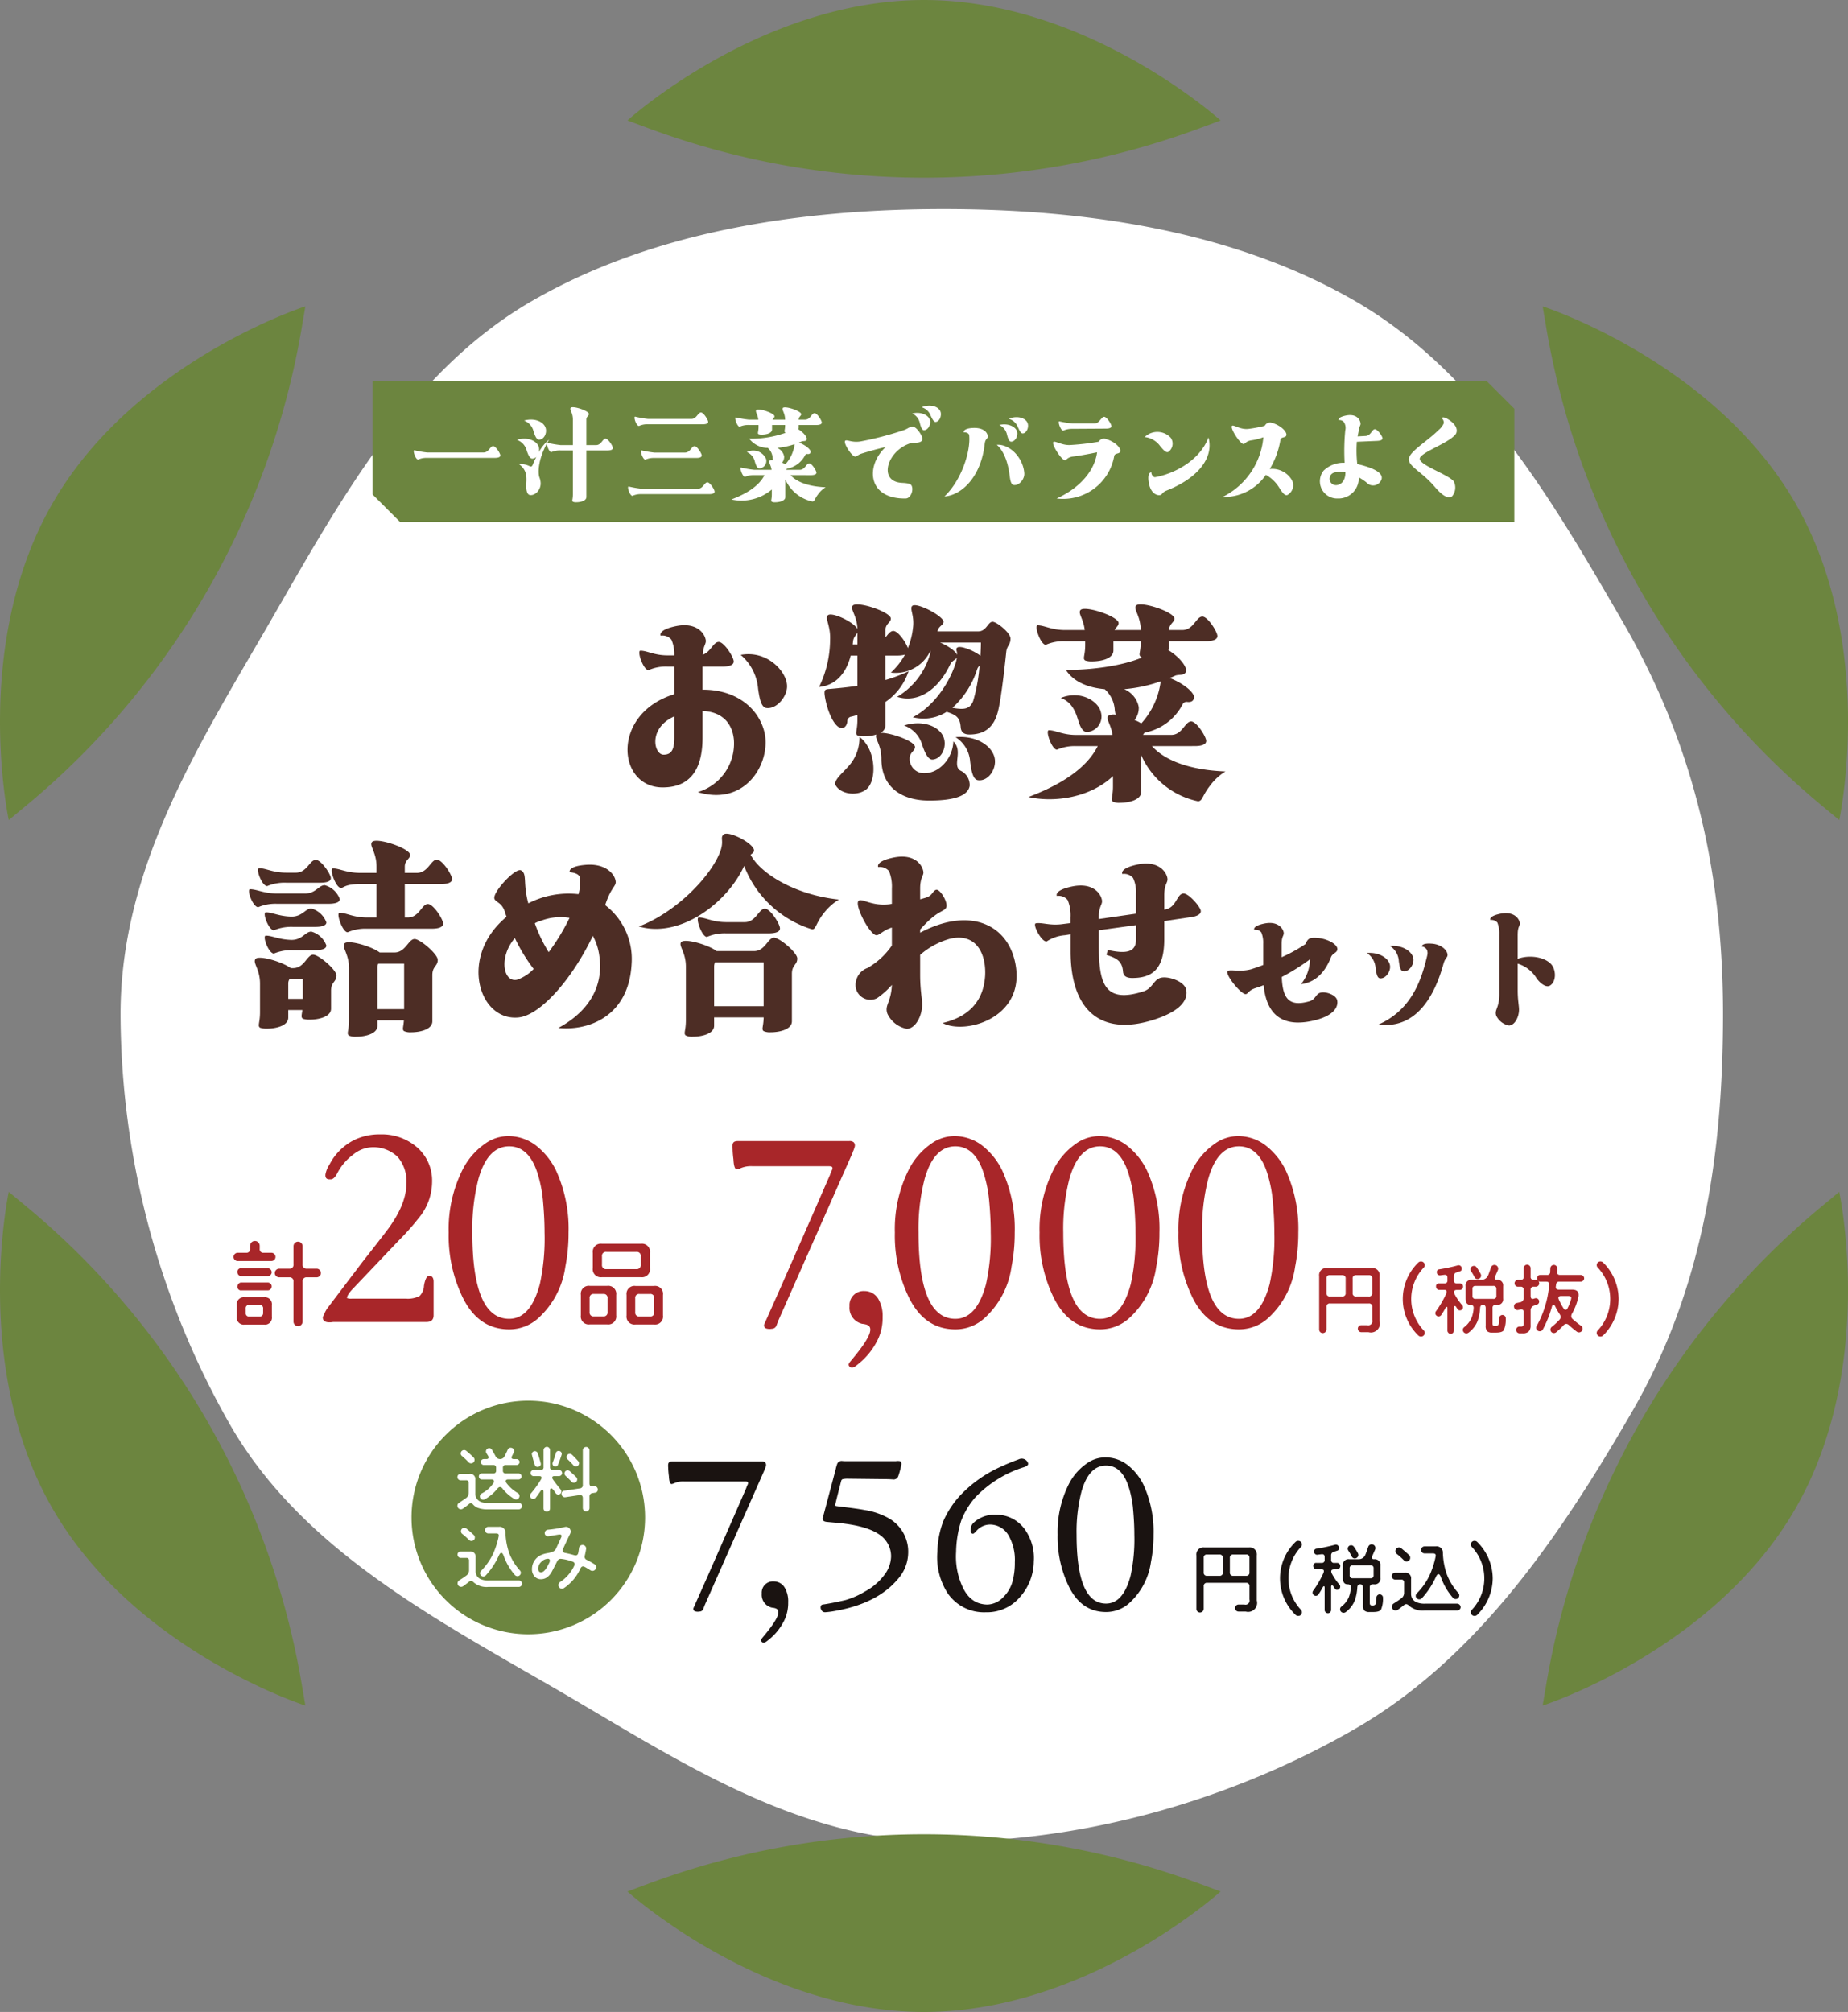 <svg xmlns="http://www.w3.org/2000/svg" width="320.001" height="348.408" viewBox="0 0 320.001 348.408">
  <rect x="0" y="0" width="320.001" height="348.408" fill="#808080" stroke="none"/>
  <g id="グループ_1758" data-name="グループ 1758" transform="translate(-799.999 -8394.296)">
    <path id="パス_18953" data-name="パス 18953" d="M289.853,160.862c0-25.469-5.457-47.348-17.356-67.914-12.277-21.218-25.133-43.292-46.35-55.568-20.566-11.9-45.824-15.924-71.292-15.924S104.136,25.494,83.57,37.394C62.351,49.669,50.263,72.18,37.988,93.4c-11.9,20.566-25.619,42-25.619,67.465a144.49,144.49,0,0,0,19.054,71.264C43.7,253.343,66.264,265.293,87.482,277.57c20.566,11.9,41.9,26.587,67.372,26.587s50.849-7.7,71.415-19.6c21.218-12.277,35.56-33.631,47.835-54.849,11.9-20.566,15.748-43.377,15.748-68.845" transform="translate(808.504 8409.049)" fill="#fff"/>
    <path id="パス_18954" data-name="パス 18954" d="M235.942,63.507H43L38.22,58.722V39.108H231.158l4.784,4.784Z" transform="translate(826.278 8421.185)" fill="#6c853f"/>
    <path id="パス_18955" data-name="パス 18955" d="M42.552,46.5a17.617,17.617,0,0,0,2.246.39h9.729c.928,0,1.151-1.114,1.671-1.114.447,0,1.244,1.262,1.244,1.615,0,.371-.557.427-.945.427H44.8a3.648,3.648,0,0,0-1.6.3c-.427,0-.965-1.615-.65-1.615" transform="translate(829.191 8425.769)" fill="#fff"/>
    <path id="パス_18956" data-name="パス 18956" d="M69.647,48.851c0,.371-.557.427-.945.427H65.064v8.058c0,.687-1.058.91-1.747.91a1.278,1.278,0,0,1-.594-.093c-.223-.167,0-.373,0-1.262V49.278H60.588a3.639,3.639,0,0,0-1.6.3c-.371,0-.835-1.223-.744-1.541-1.671,3.1-1.558,5.292-1.3,5.942a2.908,2.908,0,0,1,.2.965c.037,1.132-.947,2.228-1.914,2.042-.483-.113-.631-1.023-.575-1.893.074-1.32.113-2.415-1.262-3.453a3.5,3.5,0,0,1,1.782.332c.3.169.464.074.577-.167a12.8,12.8,0,0,1,.65-1.411,1.105,1.105,0,0,1-.67.3c-.462.039-.759-.687-1.019-1.448a2.639,2.639,0,0,0-1.672-1.8c1.821-.575,3.362.148,3.751,1.132a1.7,1.7,0,0,1,.037,1A7.4,7.4,0,0,1,58.6,47.4c-.11.2-.221.371-.314.557h.035a18.082,18.082,0,0,0,2.266.392h2.135V43.913c0-1.188-.631-1.728-.371-2.025.334-.408,3.156.521,3.156,1.077,0,.317-.444.429-.444.948v4.438h1.671c.928,0,1.132-1.115,1.65-1.115.447,0,1.262,1.262,1.262,1.615M54.275,44.1c1.839-.521,3.362.223,3.714,1.225.3.852-.186,2.042-1.1,2.079-.466.037-.744-.705-.984-1.466A2.663,2.663,0,0,0,54.275,44.1" transform="translate(836.475 8423.026)" fill="#fff"/>
    <path id="パス_18957" data-name="パス 18957" d="M64.541,55.148a17.549,17.549,0,0,0,2.246.392h9.746c.91,0,1.134-1.114,1.654-1.114.446,0,1.244,1.262,1.244,1.615,0,.37-.557.427-.947.427h-11.7a3.546,3.546,0,0,0-1.58.3c-.444,0-.984-1.615-.667-1.615m1.114-12.1a17.617,17.617,0,0,0,2.246.39h7.518c.91,0,1.134-1.112,1.654-1.112.446,0,1.244,1.262,1.244,1.634,0,.351-.557.408-.948.408H67.9a3.525,3.525,0,0,0-1.578.3c-.446,0-.984-1.615-.668-1.615m8.652,6.22c.91,0,1.132-1.114,1.652-1.114.446,0,1.244,1.262,1.244,1.615,0,.371-.557.427-.948.427h-7.24a3.508,3.508,0,0,0-1.578.3c-.427,0-.984-1.615-.668-1.615a17.617,17.617,0,0,0,2.246.39Z" transform="translate(844.31 8423.394)" fill="#fff"/>
    <path id="パス_18958" data-name="パス 18958" d="M85.279,53.54c1.431,1.578,4.1,2.025,6.09,2.1a4.618,4.618,0,0,0-1.3,1.207c-.65.835-.594,1.262-.984,1.262a6.62,6.62,0,0,1-4.7-3.822v3.043c0,.689-1.06.911-1.765.911a1.179,1.179,0,0,1-.575-.093c-.223-.169,0-.373,0-1.262v-.856a8.1,8.1,0,0,1-7,1.726c2.19-.835,4.678-2.116,5.736-4.214h-1.78a3.652,3.652,0,0,0-1.6.3c-.427,0-.984-1.615-.668-1.615a17.35,17.35,0,0,0,2.266.392h3.007c-.13-.893-.577-1.32-.353-1.58a.887.887,0,0,1,.611-.093,2.881,2.881,0,0,1-.074-.408,2.506,2.506,0,0,0-.835-1.709,4.045,4.045,0,0,1-3.211-1.595,17.815,17.815,0,0,0,6.293-1.021c-.37-.241-.091-.3-.091-1.32v-.035H82.088v.759c0,.707-1.06.91-1.765.91a1.559,1.559,0,0,1-.575-.074c-.241-.165,0-.371,0-1.281v-.314H78.077a3.648,3.648,0,0,0-1.6.3c-.427,0-.986-1.615-.668-1.615a17.5,17.5,0,0,0,2.265.388h1.635c-.113-.945-.577-1.392-.353-1.65.353-.41,3.156.518,3.156,1.075,0,.223-.2.336-.336.575h2.174c-.019-1.188-.631-1.725-.391-2.023.353-.408,3.176.52,3.176,1.078,0,.314-.427.425-.447.945H87.8c.93,0,1.134-1.114,1.654-1.114.446,0,1.244,1.262,1.244,1.615s-.538.429-.947.429H86.69v.481a.587.587,0,0,1-.054.26c.91.54,1.615,1.431,1.446,1.8-.128.334-.611.186-.889.314a3.555,3.555,0,0,1-.464.187c1.114.408,2.19,1.262,2.023,1.708-.093.278-.334.3-.538.278a.361.361,0,0,0-.39.186,4.479,4.479,0,0,1-3.156,2.358,1.447,1.447,0,0,0-.13.187h2.339c.927,0,1.132-1.115,1.652-1.115.446,0,1.244,1.262,1.244,1.615s-.538.427-.947.427Zm-6.163-2.3a2.312,2.312,0,0,0-1.392-1.689,2.44,2.44,0,0,1,3.324,1.169A1.287,1.287,0,0,1,79.9,52.37c-.39,0-.594-.5-.78-1.132m5.274.427A6.39,6.39,0,0,0,86,48.175a12.122,12.122,0,0,1-3.027.648,2.028,2.028,0,0,1,1.208,1.487,1.6,1.6,0,0,1-.353,1.077,2.259,2.259,0,0,1,.557.278" transform="translate(851.601 8423.034)" fill="#fff"/>
    <path id="パス_18959" data-name="パス 18959" d="M98.181,48.1c-4.121,1.188-5.829,6.627-1.671,6.889.65.037,1.522.074,1.726.464.408.761-.13,2.228-1,2.246-6.61.13-7.02-5.626-3.473-8.912-1.522.353-3.081.8-3.974,1.078-.8.221-.965.537-1.279.574-.557.074-2.136-2.339-1.765-2.729.278-.278,1.169.39,2.766.093a56.388,56.388,0,0,0,7.371-1.931c.761-.26,1.04-.65,1.6-.613.651.056,1.8,1.726,1.615,2.285-.167.5-.889.518-1.912.555m3.269-3.861c.13.705-.371,1.634-1.058,1.634-.373,0-.54-.575-.705-1.169a2.4,2.4,0,0,0-1.338-1.726c1.578-.371,2.933.334,3.1,1.262m1.8-1.578c.223.65-.111,1.671-.8,1.782-.353.056-.613-.5-.891-1.058A2.37,2.37,0,0,0,99.982,41.9c1.5-.613,2.953-.13,3.269.761" transform="translate(859.603 8422.919)" fill="#fff"/>
    <path id="パス_18960" data-name="パス 18960" d="M96.907,56.541c2.933-2.766,4.568-7.8,4.29-10.583-.019-.316-.464-.575-.948-.5,0,0-.221-.705,1.635-.78,1.912-.074,2.525.891,2.525,1.485.019.39-.427.373-.52,1.244-.613,5.645-3.918,8.914-6.981,9.135m13.831-4.011c.074.984-.871,2.174-1.838,2.025-.5-.074-.613-.928-.722-1.782-.149-1.188-.631-3.807-2.211-5.179,2.265-.149,4.587,2.246,4.771,4.936m-1.223-7.108c.13.705-.373,1.632-1.058,1.632-.373,0-.54-.575-.705-1.169a2.411,2.411,0,0,0-1.338-1.726c1.578-.371,2.933.334,3.1,1.264m1.8-1.58c.241.65-.111,1.671-.8,1.784-.353.054-.613-.5-.871-1.06a2.451,2.451,0,0,0-1.6-1.485c1.5-.613,2.953-.13,3.269.761" transform="translate(866.628 8423.728)" fill="#fff"/>
    <path id="パス_18961" data-name="パス 18961" d="M108.1,47.135c.278-.278,1.5.631,2.989.52a41.293,41.293,0,0,0,4.884-.575,1,1,0,0,1,1.316-.427c1.431.39,2.656,1.578,2.378,2.19-.167.373-.911.2-1.021.705a8.988,8.988,0,0,1-9.97,7.371c4.438-2.023,6.629-5.161,7-8-1.075.224-2.877.577-4.27.743-.91.167-.965.575-1.281.614-.557.091-2.376-2.729-2.023-3.139m3.3-3.211h3.861c.856-.037,1.134-1.153,1.635-1.153.446,0,1.262,1.262,1.262,1.617,0,.371-.557.427-.948.427l-5.81.037a3.8,3.8,0,0,0-1.6.316c-.427,0-.984-1.615-.668-1.615a18.228,18.228,0,0,0,2.265.371" transform="translate(874.295 8423.703)" fill="#fff"/>
    <path id="パス_18962" data-name="パス 18962" d="M117.456,45.207a3.148,3.148,0,0,1,4.531.148,1.764,1.764,0,0,1-.446,2.432c-.429.186-.91-.429-1.412-1.021a3.786,3.786,0,0,0-2.673-1.559m.705,7.871c-.3-1.838.447-1.763.447-1.763.017.483.37.891.667.835,3.25-.575,7.705-2.84,9.227-6.868.965,3.564-1.912,7.091-7.26,9.189-.815.334-.724.705-1.114.78-.575.113-1.652-.3-1.968-2.172" transform="translate(880.757 8424.777)" fill="#fff"/>
    <path id="パス_18963" data-name="パス 18963" d="M125.442,56.249a12.763,12.763,0,0,0,7.073-10.341,9.885,9.885,0,0,1-2.135.538c-.91.167-.965.577-1.281.631-.557.074-2.376-2.727-2.023-3.137.26-.3,1.466.743,2.989.5a21.745,21.745,0,0,0,2.692-.52,1.027,1.027,0,0,1,1.338-.481c1.429.407,2.654,1.595,2.376,2.207-.167.371-.93.186-1,.707a14.021,14.021,0,0,1-1.855,5.051,3.941,3.941,0,0,1,3.822,1.892,1.92,1.92,0,0,1-.778,2.617c-.484.15-.947-.574-1.411-1.3a6.271,6.271,0,0,0-2.3-2.194,8.738,8.738,0,0,1-7.5,3.826" transform="translate(886.248 8424.112)" fill="#fff"/>
    <path id="パス_18964" data-name="パス 18964" d="M141.845,47.214a21.445,21.445,0,0,0,.076,3.863,16.632,16.632,0,0,1,1.873.52c2.153.743,2.785,1.615,2.118,2.525a1.537,1.537,0,0,1-2.432.111,10.892,10.892,0,0,0-1.3-.856,3.52,3.52,0,0,1-3.657,3.659,2.979,2.979,0,0,1-2.432-4.826,4.923,4.923,0,0,1,3.638-1.357,37.6,37.6,0,0,1,.111-5.6A1.825,1.825,0,0,0,139.6,43.8a1,1,0,0,0-.91-.336s-.26-.483,1.318-.8c1.635-.316,2.283.557,2.432,1.134.148.611-.074.371-.26,1.448-.056.314-.13.648-.2,1.04l1.374-.076c.928-.037,1.1-1.149,1.615-1.168.446-.02,1.3,1.2,1.32,1.559.017.37-.54.444-.928.462Zm-1.986,5.274a3.776,3.776,0,0,0-1.708.019,1.113,1.113,0,1,0,.26,2.209c.8-.11,1.485-.856,1.448-2.228" transform="translate(893.104 8423.585)" fill="#fff"/>
    <path id="パス_18965" data-name="パス 18965" d="M146.453,50.009c0,1.112,4.884,2.692,5.884,3.9a2.341,2.341,0,0,1-.3,2.6c-.65.408-1.524.076-3.1-1.782-2.079-2.43-4.381-3.36-4.381-4.641s3.174-3.083,5.162-5.069a3.25,3.25,0,0,0,.889-1.151,1,1,0,0,0-.353-.891s.167-.521,1.466.427c1.337.984,1.283,1.934.91,2.4-1.337,1.6-6.181,3.135-6.181,4.214" transform="translate(899.392 8423.743)" fill="#fff"/>
    <path id="パス_18966" data-name="パス 18966" d="M64.378,198.137l3.63-1.347a137.249,137.249,0,0,1,95.456,0l3.632,1.347s-22.995,20.858-51.359,20.858-51.359-20.858-51.359-20.858" transform="translate(844.263 8523.709)" fill="#6c853f"/>
    <path id="パス_18967" data-name="パス 18967" d="M1.517,122.307,4.5,124.778a137.245,137.245,0,0,1,47.727,82.668l.65,3.817s-29.561-9.484-43.743-34.05-7.616-54.906-7.616-54.906" transform="translate(800 8478.388)" fill="#6c853f"/>
    <path id="パス_18968" data-name="パス 18968" d="M52.876,31.438l-.65,3.817A137.245,137.245,0,0,1,4.5,117.923l-2.982,2.471S-5.049,90.052,9.133,65.488s43.743-34.05,43.743-34.05" transform="translate(800 8415.911)" fill="#6c853f"/>
    <path id="パス_18969" data-name="パス 18969" d="M167.1,20.857l-3.63,1.347a137.249,137.249,0,0,1-95.456,0l-3.632-1.347S87.373,0,115.737,0,167.1,20.857,167.1,20.857" transform="translate(844.263 8394.297)" fill="#6c853f"/>
    <path id="パス_18970" data-name="パス 18970" d="M209.65,120.394l-2.982-2.471a137.245,137.245,0,0,1-47.727-82.668l-.65-3.817s29.561,9.484,43.743,34.05,7.616,54.906,7.616,54.906" transform="translate(908.833 8415.911)" fill="#6c853f"/>
    <path id="パス_18971" data-name="パス 18971" d="M158.289,211.263l.65-3.817a137.245,137.245,0,0,1,47.727-82.668l2.982-2.471s6.566,30.342-7.616,54.906-43.743,34.05-43.743,34.05" transform="translate(908.832 8478.388)" fill="#6c853f"/>
    <path id="パス_18972" data-name="パス 18972" d="M72.49,76.094V71.32H71.326a7.331,7.331,0,0,0-3.3.621c-.893,0-2.057-3.375-1.4-3.375,1.164,0,2.368.815,4.695.815H72.49a6.25,6.25,0,0,0-.5-2.715,2.019,2.019,0,0,0-1.863-.7s-.584-1.007,2.754-1.669c3.377-.658,4.811,1.166,5.044,2.369.157.736-.427.93-.5,2.6,1.358-.466,1.824-2.212,2.756-2.212s2.6,2.638,2.6,3.377c0,.776-1.164.891-1.979.891H77.381v4c5.665-.039,9.585,3.066,10.67,7.179,1.358,5.046-2.911,13.154-11.487,10.556a8.777,8.777,0,0,0,6.249-9c-.233-2.872-2.018-4.929-5.432-5.044v4.578c0,4.386-1.32,8.654-6.909,8.654-7.915,0-8.963-12.768,2.018-16.143m0,3.843c-4.58,2.057-3.53,6.634-1.861,6.634,1.512,0,1.861-1.085,1.861-2.987ZM83.977,69.3c4.578-.854,7.915,2.833,8.033,5.277.116,1.824-1.747,4.153-3.569,3.918-.932-.115-1.2-1.708-1.438-3.3a8.615,8.615,0,0,0-3.026-5.9" transform="translate(844.272 8438.407)" fill="#4d2d25"/>
    <path id="パス_18973" data-name="パス 18973" d="M89.52,70.886c-.736,2.909-2.482,5.161-5.471,5.434a18.946,18.946,0,0,0,1.9-8.11c.118-2.484-.893-3.687-.425-4.268.581-.739,4.5,1.085,5.161,2.327-.076-2.368-1.318-3.416-.815-4.035.739-.854,6.6,1.085,6.6,2.249,0,.662-.933.893-.933,1.979v1.281c.466-.582.854-1.126,1.359-1.126.817,0,2.174,1.941,2.523,2.987a13.42,13.42,0,0,0,.891-3.569c.272-2.174-.66-3.3-.115-3.765.736-.658,5.549,1.824,5.4,2.833-.118.582-.856.66-1.05,1.59H111.6c1.438,0,1.671-1.667,2.484-1.667.7,0,3.107,1.9,3.107,2.911,0,1.126-.623,1.2-.739,2.329,0,0-.815,8.109-1.475,10.438-.621,2.29-1.978,3.843-4.889,3.843-1.124,0-1.436-.545-1.514-1.164-.116-1.63-.581-2.174-2.445-2.756a7.423,7.423,0,0,1-5.857.932c3.608-1.861,6.362-5.937,7.451-9.469.078-.311.154-.619.192-.854-.27.427-.815.466-1.2,1.242-2.018,4.231-5.473,6.715-9.16,5.549A12.571,12.571,0,0,0,103.142,71a8.3,8.3,0,0,0,.231-1.048,6.666,6.666,0,0,1-6.9,3.881,12.537,12.537,0,0,0,2.444-3.105,5.422,5.422,0,0,1-1.36.155H95.536v4.231a26.264,26.264,0,0,0,4-1.514,10.406,10.406,0,0,1-4,5.317v4.035a1.47,1.47,0,0,1-.893,1.318c1.669-.115,6.014,1.436,6.014,2.447,0,.7-.93.891-.93,2.017a2.484,2.484,0,0,0,2.484,2.523,4.446,4.446,0,0,0,2.442-.737,6.035,6.035,0,0,0,2.641-4.774c1.745,1.669-.235,4.114,1.2,5.046a2.758,2.758,0,0,1,1.628,2.638c-.272,1.593-2.288,2.562-7.024,2.562-4.58,0-8.266-2.172-8.266-7.256,0-2.444-1.24-3.532-.852-4.19a6.6,6.6,0,0,1-2.1.309,3.327,3.327,0,0,1-1.2-.155c-.466-.349,0-.776,0-2.678V81.17c-.39.116-.776.233-1.166.311a.8.8,0,0,0-.581.815c-.039.427-.272,1.048-.854,1.126-1.281.194-2.678-2.911-3.066-5.667-.152-1.2.233-1.007,1.281-1.126,1.32-.115,2.795-.27,4.386-.5V70.886Zm2.6,23.244c-1.51,1.087-4.268.817-5.2-.776-.466-.813,1.2-2.133,2.1-3.181a7.309,7.309,0,0,0,2.018-5.2c2.911,2.133,3.1,7.682,1.085,9.157m-2.25-25.185h.815V66.89c-.192.466-.7.737-.776,1.63,0,.154-.039.272-.039.425m15.718,16.067c.618,1.512-.2,3.724-1.866,3.88-.813.078-1.4-1.242-1.861-2.639a4.969,4.969,0,0,0-3.105-3.259c3.3-1.048,6.133.194,6.833,2.018M105,68.636c1.2.464,2.678,1.434,2.951,2.135,0-.854-.351-1.009.039-1.281.542-.39,2.871.542,4,1.434.037-.813.078-1.59.078-2.288Zm6.831,4a1.383,1.383,0,0,0-.427.66,15.222,15.222,0,0,1-4.27,6.635c2.1.388,2.989.2,3.571-1.126a29.881,29.881,0,0,0,1.126-6.17m-.27,19.83c-.894-.116-1.166-1.669-1.358-3.222a5.47,5.47,0,0,0-2.525-4.229c3.767-.349,6.48,1.667,6.792,3.763.272,1.785-1.126,3.92-2.909,3.687" transform="translate(857.788 8436.939)" fill="#4d2d25"/>
    <path id="パス_18974" data-name="パス 18974" d="M126.914,86.563c2.987,3.3,8.576,4.231,12.728,4.386a9.655,9.655,0,0,0-2.717,2.523c-1.358,1.745-1.24,2.638-2.057,2.638a13.842,13.842,0,0,1-9.817-7.994v6.365c0,1.434-2.212,1.9-3.687,1.9a2.436,2.436,0,0,1-1.2-.2c-.467-.349,0-.776,0-2.638V91.764c-4.386,4.074-10.827,4.5-14.629,3.61,4.577-1.747,9.779-4.425,11.99-8.811H113.8a7.616,7.616,0,0,0-3.336.621c-.893,0-2.057-3.375-1.4-3.375,1.164,0,2.368.815,4.734.815h6.288c-.272-1.863-1.2-2.756-.737-3.3a1.855,1.855,0,0,1,1.281-.194,5.641,5.641,0,0,1-.157-.854,5.24,5.24,0,0,0-1.745-3.571c-2.989-.272-5.434-1.32-6.715-3.338,4.58,0,9.7-.7,13.156-2.135-.776-.5-.194-.619-.194-2.754V68.4h-4.735v1.591c0,1.475-2.211,1.9-3.686,1.9a3.341,3.341,0,0,1-1.2-.155c-.5-.349,0-.776,0-2.678V68.4h-3.492a7.629,7.629,0,0,0-3.338.621c-.893,0-2.057-3.375-1.4-3.375,1.164,0,2.368.813,4.735.813h3.414c-.233-1.979-1.2-2.909-.736-3.454.736-.854,6.6,1.088,6.6,2.251,0,.467-.427.7-.7,1.2h4.54c-.039-2.484-1.32-3.61-.815-4.229.737-.854,6.635,1.087,6.635,2.25,0,.662-.893.894-.93,1.979h2.327c1.941,0,2.368-2.329,3.453-2.329.932,0,2.6,2.641,2.6,3.377s-1.126.893-1.978.893h-6.4v1.009a1.233,1.233,0,0,1-.118.542c1.9,1.126,3.377,2.989,3.027,3.765-.272.7-1.281.388-1.863.662a7.217,7.217,0,0,1-.97.386c2.329.854,4.578,2.639,4.229,3.569-.192.584-.7.621-1.124.584a.757.757,0,0,0-.815.386,9.362,9.362,0,0,1-6.6,4.929,3.166,3.166,0,0,0-.272.388h4.889c1.941,0,2.368-2.329,3.454-2.329.932,0,2.6,2.638,2.6,3.377s-1.124.891-1.978.891Zm-12.883-4.81c-.584-1.865-1.438-2.99-2.911-3.532,3.453-1.4,6.517.582,6.944,2.444a2.685,2.685,0,0,1-2.4,3.454c-.817,0-1.244-1.048-1.63-2.366m11.02.891a13.357,13.357,0,0,0,3.375-7.3,25.32,25.32,0,0,1-6.325,1.358,4.219,4.219,0,0,1,2.523,3.1,3.348,3.348,0,0,1-.737,2.251,4.664,4.664,0,0,1,1.164.582" transform="translate(872.559 8436.939)" fill="#4d2d25"/>
    <path id="パス_18975" data-name="パス 18975" d="M39.292,97.194H30.444a7.71,7.71,0,0,0-3.3.584c-.932,0-2.057-3.105-1.4-3.105,1.166,0,2.369.737,4.7.737h4.774c1.939,0,2.366-1.436,3.453-1.436a3.865,3.865,0,0,1,2.6,2.406c0,.7-1.164.813-1.979.813m.466,18.161c0,1.438-2.211,1.9-3.648,1.9a3.614,3.614,0,0,1-1.24-.155c-.349-.272-.194-.581-.078-1.512H32.346v1.318c0,1.438-2.212,1.9-3.647,1.9a3.631,3.631,0,0,1-1.244-.155c-.464-.349,0-.815,0-2.678V111.01c0-2.521-1.318-3.61-.776-4.268.584-.7,4.658.5,6.094,1.59H33.2c1.941,0,2.4-2.327,3.453-2.327.972,0,4.037,2.6,4.037,3.608,0,1.126-.932,1.087-.932,2.639Zm-.039-22.584c0,.7-1.164.776-1.979.776H32a7.729,7.729,0,0,0-3.3.582c-.932,0-2.057-3.1-1.4-3.1,1.166,0,2.368.775,4.7.775h1.669c1.939,0,2.366-2.211,3.454-2.211.932,0,2.6,2.482,2.6,3.181m-11.253,5.9c1.124,0,2.288.7,4.5.739,1.861-.04,2.329-1.4,3.377-1.4a3.859,3.859,0,0,1,2.6,2.406c0,.658-1.164.776-1.979.776h-3.8a7.761,7.761,0,0,0-3.3.581c-.932,0-2.057-3.105-1.4-3.105m0,4.037c1.124,0,2.288.7,4.5.739,1.861-.04,2.329-1.438,3.377-1.438a3.859,3.859,0,0,1,2.6,2.406c0,.7-1.164.815-1.979.815h-3.8a7.743,7.743,0,0,0-3.3.582c-.932,0-2.057-3.105-1.4-3.105m6.4,10.942v-3.375H32.54a1.385,1.385,0,0,0-.194.737v2.638ZM52.525,93.781v5.783h.542c1.941,0,2.406-2.329,3.454-2.329.97,0,2.638,2.638,2.638,3.377,0,.776-1.163.891-1.98.891H45.966a7.629,7.629,0,0,0-3.338.621c-.891,0-2.055-3.377-1.4-3.377,1.166,0,2.369.817,4.735.817h1.669V93.781H44.8c-2.676,0-2.832.662-3.336.662-.893,0-2.057-3.377-1.4-3.377,1.163,0,2.366.776,4.734.776h2.833V90.755c0-2.523-1.32-3.648-.776-4.268.737-.854,6.6,1.085,6.6,2.25,0,.66-.93.893-.93,2.018v1.087H54.62c1.939,0,2.406-2.29,3.454-2.29.969,0,2.638,2.639,2.638,3.375s-1.163.854-1.98.854Zm-.157,23.594H47.79v.932c0,1.436-2.212,1.9-3.687,1.9a2.791,2.791,0,0,1-1.242-.194c-.464-.349,0-.776,0-2.639V108.3c0-2.484-1.318-3.61-.775-4.231.582-.7,4.656.466,6.09,1.553h2.562c1.941,0,2.406-2.329,3.493-2.329.932,0,4,2.6,4,3.608,0,1.126-.932,1.088-.932,2.639v7.994c0,1.436-2.174,1.9-3.648,1.9a2.662,2.662,0,0,1-1.242-.194c-.386-.272-.116-.66-.039-1.863m-4.578-1.939h4.617v-7.879H47.945a1.378,1.378,0,0,0-.155.739Z" transform="translate(817.567 8453.615)" fill="#4d2d25"/>
    <path id="パス_18976" data-name="パス 18976" d="M53.959,97.757c-.078-.233-.2-.5-.273-.776-.5-1.708-1.59-1.708-1.824-2.329-.427-1.085,3.687-5.508,4.619-4.928,1.087.621.272,2.174,1.242,5.7a15.262,15.262,0,0,1,8.691-1.59A7.468,7.468,0,0,0,66.648,91c-.078-.66-1.011-.893-1.747-.97,0,0-.466-1.046,2.911-1.281,3.453-.233,4.966,1.747,5.044,2.95.039.815-.854,1.009-1.824,4.037a11.748,11.748,0,0,1,4.58,10.127c-.467,9.275-7.646,11.681-12.69,11.136,6.016-3.257,7.761-7.955,7.1-12.456a9.991,9.991,0,0,0-1.126-3.492c-3.61,7.565-9.081,13.7-12.805,14.125-6.946.776-10.478-10.556-2.133-17.424m1.823,10.9a7.317,7.317,0,0,0,2.872-1.863,29.131,29.131,0,0,1-3.26-5.355c-2.871,3.377-1.979,7.761.388,7.218m3.066-9.779a24.912,24.912,0,0,0,2.406,5.007,36.758,36.758,0,0,0,3.606-5.938,9.424,9.424,0,0,0-4.85.467,5.147,5.147,0,0,0-1.163.464" transform="translate(833.76 8455.306)" fill="#4d2d25"/>
    <path id="パス_18977" data-name="パス 18977" d="M100.2,96.957a9.813,9.813,0,0,0-2.717,2.482c-1.357,1.748-1.281,2.874-2.057,2.639A18.412,18.412,0,0,1,83.788,91.135c-2.987,6.558-11.254,12.574-18.239,10.478,6.288-2.327,12.574-8.652,14.165-13.154.582-1.785-.116-2.174.5-2.754.813-.776,5.393,1.59,5.277,2.793-.039.349-.311.464-.582.7,1.745,3.338,7.839,6.985,15.289,7.761m-21.187,8.925H85.5c1.939,0,2.406-2.329,3.454-2.329.969,0,4.035,2.6,4.035,3.61,0,1.126-.932,1.085-.932,2.638v8.227c0,1.436-2.174,1.9-3.648,1.9a2.653,2.653,0,0,1-1.24-.194c-.427-.311-.039-.737,0-2.368H78.589V118.8c0,1.436-2.212,1.9-3.648,1.9a2.54,2.54,0,0,1-1.24-.194c-.467-.349,0-.776,0-2.639v-9.312c0-2.484-1.321-3.61-.817-4.231.621-.7,4.7.466,6.133,1.553m1.667-3.066a7.625,7.625,0,0,0-3.336.621c-.893,0-2.057-3.375-1.4-3.375,1.163,0,2.366.813,4.732.813H83.9c1.941,0,2.406-2.327,3.493-2.327.93,0,2.6,2.639,2.6,3.414,0,.737-1.166.854-1.98.854Zm-2.094,12.611h8.576v-7.606H78.744a1.9,1.9,0,0,0-.155.739Z" transform="translate(845.068 8453.116)" fill="#4d2d25"/>
    <path id="パス_18978" data-name="パス 18978" d="M89.8,107.213a12.728,12.728,0,0,0,4.268-3.918v-3.105c-1.434.427-2.094,1.281-2.638,1.32-1.126.078-3.881-5.161-3.142-5.937.581-.543,2.25.97,5.393.582l.386-.079V93.437a7.007,7.007,0,0,0-.5-3.026,2.113,2.113,0,0,0-1.861-.7s-.582-1.009,2.756-1.669c3.414-.66,4.81,1.164,5.044,2.4.155.776-.543.932-.543,2.989V95.3l.815-.233c1.4-.388,1.2-1.087,1.9-1.4s2.292,2.366,1.747,3.142c-.5.736-1.512.386-4.462,3.724v.543c8.807-4.658,15.483-1.281,16.57,5.82,1.4,9.081-8.888,11.875-12.689,9.818,4.19-.969,7.1-3.493,7.373-8.227.192-3.957-1.708-7.489-6.21-6.325a13.256,13.256,0,0,0-5.044,2.756v3.453c0,2.678.349,4.114.349,5.123,0,2.055-1.2,4.229-2.678,4.229a4.734,4.734,0,0,1-3.338-2.6c-.542-1.512.623-1.9.776-5.005a13.869,13.869,0,0,1-2.56,2.29,2.563,2.563,0,0,1-3.647-2.95,3.031,3.031,0,0,1,1.939-2.251" transform="translate(860.369 8454.734)" fill="#4d2d25"/>
    <path id="パス_18979" data-name="パス 18979" d="M106.345,98.963c1.163-.194,2.444.466,4.772.116l1.242-.154v-.972a6.947,6.947,0,0,0-.5-3.027,2.026,2.026,0,0,0-1.863-.7s-.582-1.007,2.756-1.667c3.414-.66,4.813,1.164,5.044,2.366.155.817-.543.972-.543,3.027v.272l6.441-.93V93.725a5.563,5.563,0,0,0-.5-2.6,2.017,2.017,0,0,0-1.861-.7s-.582-1.007,2.756-1.669c3.375-.658,4.811,1.166,5.044,2.368.155.815-.543.932-.543,3.026V96.6c2.133-.272,2.1-2.639,3.259-2.8.932-.115,2.95,2.251,3.066,2.989.078.737-1.046,1.048-1.863,1.126l-4.462.662v3.179c0,5.317-2.251,6.676-5.549,6.676-1.2,0-1.553-.5-1.591-1.126-.155-1.747-1.009-2.29-2.872-2.872l.233-.854c3.61.817,4.889.155,4.889-1.824V99.274l-6.441.893v2.523c0,6.6.893,10.282,7.8,8.033,1.475-.5,1.669-1.9,2.795-2.29,1.281-.429,4.27.543,4.541,2.055.309,1.591-.739,3.61-5.589,5.162-9.234,2.95-14.435-1.63-14.435-11.836v-2.948l-.97.155a6.672,6.672,0,0,0-3.181,1.085c-.894.118-2.523-3.065-1.863-3.142" transform="translate(873.012 8455.225)" fill="#4d2d25"/>
    <path id="パス_18980" data-name="パス 18980" d="M125.975,103.079c.3-.43,2.074.2,4.1-.354,0,0,.835-.253,2.074-.736V98.32a4.548,4.548,0,0,0-.327-1.974,1.321,1.321,0,0,0-1.217-.456s-.378-.658,1.8-1.088c2.2-.43,3.139.759,3.291,1.544.1.532-.354.633-.354,1.974v2.329a26.788,26.788,0,0,0,4.124-2.278c.354-.812.607-1.114,1.595-1.09,2.05,0,4.075,1.141,3.925,2.052-.076.555-.835.633-1.09,1.291-.759,1.949-2.226,4.327-5.189,4.681a7.04,7.04,0,0,0,1.544-4.3,36.194,36.194,0,0,1-4.885,3.063c.152,3.594,1.139,5.265,4.81,4.2.987-.278,1.09-1.239,1.823-1.466.835-.305,2.786.327,2.962,1.315.2,1.04-.43,2.531-3.645,3.392-5.542,1.445-8.579-.633-9.087-6.023-.454.175-.937.354-1.418.506-1.19.378-1.213.935-1.644,1.038-.734.2-3.62-3.343-3.189-3.949" transform="translate(886.584 8459.414)" fill="#4d2d25"/>
    <path id="パス_18981" data-name="パス 18981" d="M141.769,101.093a3.361,3.361,0,0,0-1.517-2.631c2.226-.2,3.973,1.011,4.025,2.329.049.962-.812,2.177-1.774,2.05-.479-.076-.607-.911-.734-1.748m12.454-2.253c-.025.457-.405.43-.709,1.52-1.468,5.341-4.607,11.34-11.239,10.48,5.366-2.356,7.24-7.113,8.252-11.215.2-.808.329-1.112.154-1.644a1.058,1.058,0,0,0-.888-.633s-.152-.633,1.671-.506c1.9.127,2.81,1.342,2.759,2m-5.9.736c.051.987-.808,2.177-1.772,2.05-.506-.051-.633-.888-.759-1.747a3.368,3.368,0,0,0-1.517-2.633c2.253-.2,3.972,1.036,4.048,2.329" transform="translate(896.43 8460.868)" fill="#4d2d25"/>
    <path id="パス_18982" data-name="パス 18982" d="M157.67,97.315v4.3c2.076-.759,4.683-.3,5.8.935.884,1.014.91,3.065-.255,3.723-.608.329-1.595-.329-2.277-1.291a5.8,5.8,0,0,0-3.267-2.531v4.605c0,1.748.228,2.685.228,3.343,0,1.342-.785,2.759-1.745,2.759a3.084,3.084,0,0,1-2.2-1.7c-.354-1.063.532-1.266.532-3.7V97.315a5.019,5.019,0,0,0-.329-1.974,1.407,1.407,0,0,0-1.215-.454s-.378-.66,1.772-1.09c2.228-.43,3.164.759,3.316,1.569.1.508-.354.607-.354,1.949" transform="translate(905.134 8458.723)" fill="#4d2d25"/>
    <path id="パス_18983" data-name="パス 18983" d="M31.223,130.112a.671.671,0,0,1-.211.5.716.716,0,0,1-.515.2H24.693a.716.716,0,0,1-.515-.2.665.665,0,0,1-.211-.5.72.72,0,0,1,.726-.726h1.451a.6.6,0,0,0,.673-.675v-.523a.827.827,0,0,1,.246-.592.806.806,0,0,1,.6-.251.787.787,0,0,1,.584.251.826.826,0,0,1,.245.592v.523a.6.6,0,0,0,.675.675H30.5a.72.72,0,0,1,.726.726m-.624,10.36a1.2,1.2,0,0,1-1.35,1.352H25.874a1.2,1.2,0,0,1-1.35-1.352v-2.023a1.2,1.2,0,0,1,1.35-1.352h3.375a1.2,1.2,0,0,1,1.35,1.352Zm-.034-7.729a.691.691,0,0,1-.692.692H25.317a.641.641,0,0,1-.481-.2.683.683,0,0,1-.2-.489.6.6,0,0,1,.677-.673h4.556a.68.68,0,0,1,.489.194.635.635,0,0,1,.2.479m0,2.482a.641.641,0,0,1-.2.481.686.686,0,0,1-.489.192H25.317a.6.6,0,0,1-.677-.673.689.689,0,0,1,.2-.489.641.641,0,0,1,.481-.2h4.556a.691.691,0,0,1,.692.692m-1.485,4.556v-.727a.567.567,0,0,0-.643-.64H26.7a.565.565,0,0,0-.641.64v.727a.567.567,0,0,0,.641.641h1.736a.568.568,0,0,0,.643-.641M39.087,132.9a.746.746,0,0,1-.743.741H36.674a.672.672,0,0,0-.759.761v6.9a.781.781,0,0,1-.228.559.737.737,0,0,1-.548.235.752.752,0,0,1-.565-.235.782.782,0,0,1-.23-.559v-6.9a.671.671,0,0,0-.758-.761H31.865a.745.745,0,0,1-.532-.218.7.7,0,0,1-.228-.523.719.719,0,0,1,.228-.532.729.729,0,0,1,.532-.228h1.721a.671.671,0,0,0,.758-.759v-3.122a.776.776,0,0,1,.23-.557.749.749,0,0,1,.565-.238.734.734,0,0,1,.548.238.774.774,0,0,1,.228.557v3.122a.672.672,0,0,0,.759.759h1.671a.7.7,0,0,1,.523.228.744.744,0,0,1,.219.532" transform="translate(816.479 8481.852)" fill="#a82629"/>
    <path id="パス_18984" data-name="パス 18984" d="M52.309,147.739c0,.758-.405,1.163-1.266,1.163H34.894a3.255,3.255,0,0,1-.658.052c-.759,0-1.114-.305-1.114-.861a9.176,9.176,0,0,1,.709-1.468l6.176-8.151c.911-1.166,2.278-2.886,4.1-5.265,2.329-3.038,3.493-5.822,3.493-8.3a6.482,6.482,0,0,0-1.519-4.607,6.077,6.077,0,0,0-4.354-1.671,5.526,5.526,0,0,0-3.392,1.316,9.341,9.341,0,0,0-2.732,3.24c-.354.658-.71,1.013-1.115,1.013h-.2c-.557,0-.759-.3-.709-.861a4.672,4.672,0,0,1,.709-1.72,9.709,9.709,0,0,1,4.4-4.3,10.044,10.044,0,0,1,4.4-.911,9.3,9.3,0,0,1,6.278,2.177,7.624,7.624,0,0,1,2.683,5.972,9.923,9.923,0,0,1-1.873,5.771,44.114,44.114,0,0,1-3.9,4.455l-7.746,8.149c-.911.911-1.266,1.571-1.215,1.823a1.853,1.853,0,0,0,.861.1H47.5a4.462,4.462,0,0,0,2.381-.456,2.627,2.627,0,0,0,.759-1.772c.2-1.166.506-1.721.911-1.721.506,0,.759.354.759,1.013Z" transform="translate(822.773 8474.329)" fill="#a82629"/>
    <path id="パス_18986" data-name="パス 18986" d="M65.725,140.036a1.38,1.38,0,0,1-1.569,1.553h-3a1.372,1.372,0,0,1-1.553-1.553v-3.544a1.379,1.379,0,0,1,1.553-1.569h3a1.387,1.387,0,0,1,1.569,1.569Zm-1.5-.574v-2.4a.657.657,0,0,0-.743-.743H61.86a.656.656,0,0,0-.743.743v2.4a.657.657,0,0,0,.743.742h1.62a.657.657,0,0,0,.743-.742m7.341-7.611a1.379,1.379,0,0,1-1.553,1.569H63.244a1.388,1.388,0,0,1-1.571-1.569V129.2a1.388,1.388,0,0,1,1.571-1.569h6.767a1.38,1.38,0,0,1,1.553,1.569Zm-1.586-.608v-1.433a.686.686,0,0,0-.776-.776H64.037a.686.686,0,0,0-.776.776v1.433a.686.686,0,0,0,.776.776H69.2a.686.686,0,0,0,.776-.776m3.846,8.809a1.372,1.372,0,0,1-1.553,1.553h-3.2a1.372,1.372,0,0,1-1.553-1.553v-3.561a1.371,1.371,0,0,1,1.553-1.551h3.2a1.371,1.371,0,0,1,1.553,1.551Zm-1.517-.574v-2.413a.656.656,0,0,0-.743-.743H69.756a.655.655,0,0,0-.741.743v2.413a.655.655,0,0,0,.741.743h1.807a.656.656,0,0,0,.743-.743" transform="translate(840.977 8482.05)" fill="#a82629"/>
    <path id="パス_18987" data-name="パス 18987" d="M96.136,118.668a3.237,3.237,0,0,0-.2.506l-12.857,29.06-.305.808a.848.848,0,0,1-.808.557A2.021,2.021,0,0,1,81,149.55a.561.561,0,0,1-.3-.812l3.088-6.934c.454-1.063,3.24-7.343,8.25-18.833a8.268,8.268,0,0,1,.354-.861c.2-.454.052-.658-.506-.658H78.67a4.588,4.588,0,0,0-2.125.354,2.034,2.034,0,0,1-.658.2c-.305-.051-.508-.608-.557-1.721a16.934,16.934,0,0,1-.152-1.871q-.076-.835.152-1.065c.1-.152.354-.253.808-.253H95.377a1.1,1.1,0,0,1,.759.2.814.814,0,0,1,.2.761c-.051.15-.1.354-.2.606" transform="translate(851.676 8474.798)" fill="#a82629"/>
    <path id="パス_18988" data-name="パス 18988" d="M91.89,141.341a12.034,12.034,0,0,1-2.935,3.595c-.609.508-.964.812-1.318.812a.591.591,0,0,1-.557-.508c0-.253.255-.508.456-.758,2.076-2.481,3.291-4.3,3.291-5.317,0-.709-.506-.911-1.418-1.013a2.839,2.839,0,0,1-2.177-3.036,2.432,2.432,0,0,1,2.584-2.633A2.765,2.765,0,0,1,92.3,134a5.784,5.784,0,0,1,.658,2.989,8.641,8.641,0,0,1-1.063,4.352" transform="translate(859.873 8485.385)" fill="#a82629"/>
    <path id="パス_18989" data-name="パス 18989" d="M112.021,139.214a14.779,14.779,0,0,1-4.81,9.011,7.48,7.48,0,0,1-4.911,1.823c-3.544,0-6.229-1.823-8.05-5.52a24.505,24.505,0,0,1-2.43-11.237A22.92,22.92,0,0,1,94.3,122.254a12.1,12.1,0,0,1,3.746-4.3,6.861,6.861,0,0,1,4.253-1.365,7.813,7.813,0,0,1,4.757,1.72,12.31,12.31,0,0,1,3.343,4.2,24.233,24.233,0,0,1,2.177,10.782,30.028,30.028,0,0,1-.557,5.923m-3.9-11.745a22.06,22.06,0,0,0-.711-3.746c-.96-3.594-2.683-5.365-5.112-5.365q-3.721,0-5.317,5.62a34.663,34.663,0,0,0-1.061,9.314c0,9.972,2.126,14.935,6.379,14.935,2.481,0,4.251-2.025,5.314-6.026a37.208,37.208,0,0,0,.812-8.909c0-1.772-.1-3.7-.3-5.822" transform="translate(863.132 8474.452)" fill="#a82629"/>
    <path id="パス_19642" data-name="パス 19642" d="M112.021,139.214a14.779,14.779,0,0,1-4.81,9.011,7.48,7.48,0,0,1-4.911,1.823c-3.544,0-6.229-1.823-8.05-5.52a24.505,24.505,0,0,1-2.43-11.237A22.92,22.92,0,0,1,94.3,122.254a12.1,12.1,0,0,1,3.746-4.3,6.861,6.861,0,0,1,4.253-1.365,7.813,7.813,0,0,1,4.757,1.72,12.31,12.31,0,0,1,3.343,4.2,24.233,24.233,0,0,1,2.177,10.782,30.028,30.028,0,0,1-.557,5.923m-3.9-11.745a22.06,22.06,0,0,0-.711-3.746c-.96-3.594-2.683-5.365-5.112-5.365q-3.721,0-5.317,5.62a34.663,34.663,0,0,0-1.061,9.314c0,9.972,2.126,14.935,6.379,14.935,2.481,0,4.251-2.025,5.314-6.026a37.208,37.208,0,0,0,.812-8.909c0-1.772-.1-3.7-.3-5.822" transform="translate(785.872 8474.452)" fill="#a82629"/>
    <path id="パス_18990" data-name="パス 18990" d="M126.871,139.214a14.779,14.779,0,0,1-4.809,9.011,7.48,7.48,0,0,1-4.911,1.823c-3.544,0-6.229-1.823-8.05-5.52a24.505,24.505,0,0,1-2.43-11.237,22.92,22.92,0,0,1,2.481-11.037,12.113,12.113,0,0,1,3.745-4.3,6.869,6.869,0,0,1,4.254-1.365,7.813,7.813,0,0,1,4.757,1.72,12.31,12.31,0,0,1,3.343,4.2,24.232,24.232,0,0,1,2.177,10.782,30.027,30.027,0,0,1-.557,5.923m-3.9-11.745a22.233,22.233,0,0,0-.71-3.746c-.96-3.594-2.683-5.365-5.112-5.365q-3.721,0-5.317,5.62a34.663,34.663,0,0,0-1.061,9.314c0,9.972,2.125,14.935,6.379,14.935,2.481,0,4.251-2.025,5.314-6.026a37.208,37.208,0,0,0,.812-8.909c0-1.772-.1-3.7-.3-5.822" transform="translate(873.342 8474.452)" fill="#a82629"/>
    <path id="パス_18991" data-name="パス 18991" d="M141.121,139.214a14.779,14.779,0,0,1-4.81,9.011,7.48,7.48,0,0,1-4.911,1.823c-3.544,0-6.229-1.823-8.05-5.52a24.5,24.5,0,0,1-2.43-11.237,22.92,22.92,0,0,1,2.481-11.037,12.114,12.114,0,0,1,3.745-4.3,6.869,6.869,0,0,1,4.254-1.365,7.813,7.813,0,0,1,4.757,1.72,12.31,12.31,0,0,1,3.343,4.2,24.233,24.233,0,0,1,2.177,10.782,30.027,30.027,0,0,1-.557,5.923m-3.9-11.745a22.236,22.236,0,0,0-.71-3.746c-.96-3.594-2.683-5.365-5.112-5.365q-3.721,0-5.317,5.62a34.731,34.731,0,0,0-1.061,9.314c0,9.972,2.125,14.935,6.379,14.935,2.481,0,4.251-2.025,5.314-6.026a37.206,37.206,0,0,0,.812-8.909c0-1.772-.1-3.7-.3-5.822" transform="translate(883.139 8474.452)" fill="#a82629"/>
    <path id="パス_18992" data-name="パス 18992" d="M145.82,139.306a1.555,1.555,0,0,1-1.917,1.917h-1.215a.608.608,0,1,1,0-1.215h.986a.711.711,0,0,0,.878-.878v-2.268a.536.536,0,0,0-.606-.608h-6.711a.537.537,0,0,0-.606.608v3.888a.649.649,0,0,1-.634.635.62.62,0,0,1-.635-.635v-9.234a1.222,1.222,0,0,1,1.375-1.391h7.71a1.223,1.223,0,0,1,1.375,1.391Zm-5.873-4.874v-2.471a.537.537,0,0,0-.608-.608h-2.133a.506.506,0,0,0-.579.567v2.511a.537.537,0,0,0,.606.608h2.106a.537.537,0,0,0,.608-.608m4.6,0v-2.511a.507.507,0,0,0-.581-.567h-2.2a.537.537,0,0,0-.609.608v2.471a.538.538,0,0,0,.609.608h2.174a.536.536,0,0,0,.606-.608" transform="translate(893.066 8483.764)" fill="#a82629"/>
    <path id="パス_18993" data-name="パス 18993" d="M147.735,141.812a.617.617,0,0,1-.635.635.641.641,0,0,1-.486-.2,8.758,8.758,0,0,1,0-12.6.637.637,0,0,1,.486-.2.62.62,0,0,1,.635.636.58.58,0,0,1-.135.39,7.912,7.912,0,0,0,0,10.951.577.577,0,0,1,.135.39" transform="translate(898.967 8483.297)" fill="#a82629"/>
    <path id="パス_18994" data-name="パス 18994" d="M152.086,133.559a.553.553,0,0,1-.164.4.514.514,0,0,1-.39.169h-.5c-.343,0-.515.122-.515.364a1.019,1.019,0,0,0,.149.459,10.457,10.457,0,0,0,1.284,1.85.484.484,0,0,1,.12.338.53.53,0,0,1-.525.527.426.426,0,0,1-.344-.122,4.571,4.571,0,0,1-.3-.446c-.073-.127-.154-.189-.245-.189-.106,0-.16.094-.16.283v3.969a.566.566,0,0,1-.162.4.531.531,0,0,1-.391.169.556.556,0,0,1-.4-.169.55.55,0,0,1-.167-.4v-3.834c0-.181-.042-.27-.123-.27s-.143.068-.216.2a11.832,11.832,0,0,1-.727,1.2.537.537,0,0,1-.461.257.55.55,0,0,1-.4-.162.522.522,0,0,1-.17-.392.545.545,0,0,1,.1-.324,17.169,17.169,0,0,0,1.755-3,1.058,1.058,0,0,0,.108-.391c0-.216-.137-.324-.407-.324h-.889a.5.5,0,0,1-.386-.169.572.572,0,0,1-.154-.4.477.477,0,0,1,.54-.54h.889a.478.478,0,0,0,.542-.54v-.459c0-.332-.148-.5-.446-.5-.073,0-.338.032-.8.094a.505.505,0,0,1-.412-.135.511.511,0,0,1-.181-.392.471.471,0,0,1,.457-.526,30.746,30.746,0,0,0,3.159-.675.711.711,0,0,1,.164-.027.519.519,0,0,1,.378.162.531.531,0,0,1,.16.391c0,.26-.081.419-.241.471l-.729.245a.6.6,0,0,0-.391.567v.783a.476.476,0,0,0,.54.54h.5a.533.533,0,0,1,.39.155.508.508,0,0,1,.164.385m7.385,5.495a4.78,4.78,0,0,1-.338,2.052c-.191.278-.634.419-1.336.419h-.663a1.233,1.233,0,0,1-.889-.25,1.373,1.373,0,0,1-.245-.952v-3.051c0-.359-.155-.54-.471-.54s-.473.176-.5.526a8.222,8.222,0,0,1-.432,2.255,4.7,4.7,0,0,1-1.553,2.012.625.625,0,0,1-.39.135.584.584,0,0,1-.432-.176.569.569,0,0,1-.176-.419.56.56,0,0,1,.214-.473,4.054,4.054,0,0,0,1.3-1.647,5.55,5.55,0,0,0,.351-1.661c.027-.368-.159-.554-.554-.554q-.838,0-.837-1.121v-2.12a.978.978,0,0,1,1.105-1.107h1.7a1.221,1.221,0,0,0,1.092-.77c.056-.108.221-.567.5-1.377a.635.635,0,0,1,1.06-.236.646.646,0,0,1,.184.452.558.558,0,0,1-.042.23c-.143.341-.309.724-.5,1.148a.681.681,0,0,0-.068.27c0,.189.123.283.366.283a.978.978,0,0,1,1.105,1.107v2.12a.983.983,0,0,1-1.105,1.121h-.189a.478.478,0,0,0-.542.54v2.714c0,.27.123.405.365.405h.177a.543.543,0,0,0,.567-.486,8,8,0,0,0,.04-.864.536.536,0,0,1,.169-.4.553.553,0,0,1,.4-.162.569.569,0,0,1,.4.169.508.508,0,0,1,.164.412m-4.266-7.412a.574.574,0,0,1-.184.432.591.591,0,0,1-.425.176.546.546,0,0,1-.525-.324,9.29,9.29,0,0,0-.621-1.066.538.538,0,0,1-.081-.311.585.585,0,0,1,1.078-.311,10.254,10.254,0,0,1,.69,1.134.614.614,0,0,1,.068.27m2.646,3.5v-1.161a.478.478,0,0,0-.54-.54h-3.066a.477.477,0,0,0-.538.54v1.161a.477.477,0,0,0,.538.54h3.066a.478.478,0,0,0,.54-.54" transform="translate(901.261 8483.544)" fill="#a82629"/>
    <path id="パス_18995" data-name="パス 18995" d="M167.495,132.137a.55.55,0,0,1-.176.412.58.58,0,0,1-.419.169h-3.7a.52.52,0,0,0-.567.515l-.041.3q-.081.567.513.567h2.322c.737,0,1.107.307,1.107.918a1.712,1.712,0,0,1-.039.364,10.63,10.63,0,0,1-1.109,2.889.93.93,0,0,0-.122.432.674.674,0,0,0,.245.5,14.625,14.625,0,0,0,1.443,1.148.611.611,0,0,1,.27.527.622.622,0,0,1-.621.621.614.614,0,0,1-.378-.122,17.708,17.708,0,0,1-1.364-1.134.718.718,0,0,0-.459-.216.692.692,0,0,0-.486.257,15.35,15.35,0,0,1-1.269,1.2.593.593,0,0,1-.392.135.564.564,0,0,1-.425-.176.577.577,0,0,1-.169-.419.571.571,0,0,1,.216-.471,10.6,10.6,0,0,0,1.35-1.244.709.709,0,0,0,.2-.472.9.9,0,0,0-.162-.473,10.468,10.468,0,0,1-.781-1.364q-.137-.283-.3-.283c-.118,0-.206.11-.27.324a18.491,18.491,0,0,1-1.566,3.942.574.574,0,0,1-.538.324.6.6,0,0,1-.609-.607.6.6,0,0,1,.081-.311,17.68,17.68,0,0,0,2.16-7.1c.046-.378-.127-.567-.513-.567h-1.026a.567.567,0,0,1-.338-.108.591.591,0,0,1,.149.391.564.564,0,0,1-.175.419.573.573,0,0,1-.419.175h-.351a.478.478,0,0,0-.54.54v1.053c0,.343.116.513.351.513a.969.969,0,0,0,.277-.061.963.963,0,0,1,.263-.061.58.58,0,0,1,.413.162.541.541,0,0,1,.167.405.526.526,0,0,1-.376.54c-.11.037-.272.095-.488.176a.834.834,0,0,0-.607.851v2.5a1.549,1.549,0,0,1-.324,1.121,1.4,1.4,0,0,1-1.026.324h-.567a.6.6,0,0,1-.594-.594.555.555,0,0,1,.176-.412.591.591,0,0,1,.419-.167h.2a.572.572,0,0,0,.413-.11.866.866,0,0,0,.1-.525v-1.838c0-.332-.143-.5-.432-.5a.635.635,0,0,0-.16.027l-.351.081a.76.76,0,0,1-.135.013.569.569,0,0,1-.42-.181.62.62,0,0,1-.175-.44.562.562,0,0,1,.513-.608c.116-.027.289-.064.513-.108a.754.754,0,0,0,.648-.808v-1.352a.477.477,0,0,0-.54-.54h-.445a.594.594,0,0,1,0-1.188h.445a.476.476,0,0,0,.54-.54v-1.485a.6.6,0,0,1,.609-.608.566.566,0,0,1,.419.182.6.6,0,0,1,.174.425v1.485a.477.477,0,0,0,.54.54h.351a.584.584,0,0,1,.365.123.6.6,0,0,1-.149-.393.577.577,0,0,1,.162-.412.545.545,0,0,1,.4-.169h1.161a.493.493,0,0,0,.554-.526l.027-.635a.593.593,0,0,1,.189-.412.58.58,0,0,1,.419-.169.563.563,0,0,1,.432.191.585.585,0,0,1,.162.444l-.027.554c-.019.37.154.554.513.554H166.9a.573.573,0,0,1,.419.176.557.557,0,0,1,.176.4m-2.3,3.74a1.416,1.416,0,0,0,.068-.351c0-.216-.167-.322-.5-.322h-1.294c-.289,0-.434.111-.434.336a.52.52,0,0,0,.054.216,10.474,10.474,0,0,0,.85,1.607.415.415,0,0,0,.338.231.365.365,0,0,0,.324-.245,7.056,7.056,0,0,0,.594-1.472" transform="translate(906.816 8483.522)" fill="#a82629"/>
    <path id="パス_18996" data-name="パス 18996" d="M167.633,135.953a8.947,8.947,0,0,1-2.673,6.293.641.641,0,0,1-.486.2.616.616,0,0,1-.447-.182.6.6,0,0,1-.187-.452.591.591,0,0,1,.149-.392,7.945,7.945,0,0,0,0-10.949.587.587,0,0,1-.149-.39.606.606,0,0,1,.187-.454.623.623,0,0,1,.447-.182.637.637,0,0,1,.486.2,8.956,8.956,0,0,1,2.673,6.3" transform="translate(912.648 8483.297)" fill="#a82629"/>
    <path id="パス_18997" data-name="パス 18997" d="M82.668,163.955a20.221,20.221,0,1,0-20.22,20.22,20.22,20.22,0,0,0,20.22-20.22" transform="translate(829.032 8493.121)" fill="#6c853f"/>
    <path id="パス_18998" data-name="パス 18998" d="M85.337,151.222a2.728,2.728,0,0,0-.162.4L74.888,174.877l-.245.648a.684.684,0,0,1-.648.445,1.634,1.634,0,0,1-.77-.04.446.446,0,0,1-.241-.648l2.471-5.549c.363-.85,2.592-5.874,6.6-15.068a6.323,6.323,0,0,1,.283-.689c.162-.365.041-.528-.405-.528H71.364a3.689,3.689,0,0,0-1.7.285,1.626,1.626,0,0,1-.527.162c-.243-.04-.405-.486-.445-1.377a14.044,14.044,0,0,1-.122-1.5q-.061-.671.122-.851c.083-.122.285-.2.65-.2H84.73a.853.853,0,0,1,.608.162.646.646,0,0,1,.162.607c-.041.12-.081.284-.162.486" transform="translate(847.134 8497.397)" fill="#1a1311"/>
    <path id="パス_18999" data-name="パス 18999" d="M81.939,169.364a9.633,9.633,0,0,1-2.351,2.876c-.486.4-.77.648-1.053.648a.473.473,0,0,1-.444-.4c0-.2.2-.407.365-.609,1.661-1.983,2.633-3.443,2.633-4.251,0-.567-.4-.731-1.136-.812a2.273,2.273,0,0,1-1.74-2.43,1.944,1.944,0,0,1,2.066-2.106,2.205,2.205,0,0,1,1.983,1.217,4.6,4.6,0,0,1,.528,2.39,6.918,6.918,0,0,1-.851,3.483" transform="translate(853.692 8505.868)" fill="#1a1311"/>
    <path id="パス_19000" data-name="パス 19000" d="M97.621,170.328q-3.584,4.313-11.059,5.591a13.969,13.969,0,0,1-1.58.2c-.405,0-.648-.245-.77-.69-.041-.363.083-.607.365-.646.891-.123,2.187-.366,3.93-.77a14.142,14.142,0,0,0,3.4-1.5,10.167,10.167,0,0,0,3.282-2.795,5.475,5.475,0,0,0,1.213-3.24,4.507,4.507,0,0,0-1.213-3.119c-1.176-1.255-3.363-2.108-6.644-2.553-.808-.122-1.861-.2-3.2-.324-.528-.039-.771-.2-.812-.567l.245-.889,2.023-7.616a7.633,7.633,0,0,1,.285-1.013.83.83,0,0,1,.768-.486,7.15,7.15,0,0,0,.891.041h8.466a2.055,2.055,0,0,1,.727,0c.2.081.283.283.245.608a14.975,14.975,0,0,1-.528,1.985.857.857,0,0,1-.97.567l-.689-.04-6.926-.079a4.011,4.011,0,0,0-1.053.079.426.426,0,0,0-.245.284c-.446,1.743-.808,3.119-1.053,4.212-.039.081.041.123.2.162.284.042.486.081.528.081q3.159.367,4.372.607A12.544,12.544,0,0,1,95.92,159.8a6.649,6.649,0,0,1,3.443,6.074,7.008,7.008,0,0,1-1.742,4.457" transform="translate(857.896 8497.369)" fill="#1a1311"/>
    <path id="パス_19001" data-name="パス 19001" d="M110.491,173.642a7.5,7.5,0,0,1-5.913,2.634,7.621,7.621,0,0,1-6.6-3.282,11.459,11.459,0,0,1-1.784-7.209,15.6,15.6,0,0,1,1.014-5.265,16.089,16.089,0,0,1,2.914-4.457,22.18,22.18,0,0,1,7.292-5.1c1.136-.527,2.106-.891,2.876-1.175a1.162,1.162,0,0,1,1.419.324.862.862,0,0,1,.2.445c0,.243-.245.446-.77.608a19.78,19.78,0,0,0-8.426,5.265,13.514,13.514,0,0,0-2.39,3.969,18.591,18.591,0,0,0-.893,5.427,12.462,12.462,0,0,0,1.055,5.915c.932,2.106,2.349,3.159,4.334,3.2a3.917,3.917,0,0,0,2.795-1.3,6.029,6.029,0,0,0,1.58-2.673,12.549,12.549,0,0,0,.407-3.362,8.512,8.512,0,0,0-1.053-4.577,3.731,3.731,0,0,0-3.2-1.944,3.153,3.153,0,0,0-2.39,1.092c-.324.366-.527.528-.648.486-.285-.039-.405-.283-.365-.729a1.679,1.679,0,0,1,.446-1.093,5.293,5.293,0,0,1,3.929-1.456,6.064,6.064,0,0,1,5.022,2.55,8.519,8.519,0,0,1,1.539,5.55,9.372,9.372,0,0,1-2.39,6.156" transform="translate(866.127 8497.215)" fill="#1a1311"/>
    <path id="パス_19002" data-name="パス 19002" d="M124.685,167.659a11.812,11.812,0,0,1-3.849,7.211,5.978,5.978,0,0,1-3.929,1.458c-2.833,0-4.982-1.458-6.44-4.415a19.614,19.614,0,0,1-1.944-8.991,18.338,18.338,0,0,1,1.985-8.831,9.673,9.673,0,0,1,3-3.443,5.476,5.476,0,0,1,3.4-1.094,6.269,6.269,0,0,1,3.809,1.377,9.84,9.84,0,0,1,2.673,3.362,19.4,19.4,0,0,1,1.742,8.628,24.005,24.005,0,0,1-.446,4.737m-3.119-9.4a17.588,17.588,0,0,0-.567-3c-.77-2.876-2.147-4.293-4.092-4.293q-2.977,0-4.251,4.5a27.759,27.759,0,0,0-.852,7.454c0,7.979,1.7,11.948,5.1,11.948,1.986,0,3.4-1.62,4.254-4.821a29.861,29.861,0,0,0,.648-7.126c0-1.419-.081-2.957-.243-4.659" transform="translate(874.615 8497.12)" fill="#1a1311"/>
    <path id="パス_19003" data-name="パス 19003" d="M133.221,167.975a1.555,1.555,0,0,1-1.917,1.917h-1.215a.608.608,0,1,1,0-1.215h.986a.711.711,0,0,0,.878-.878v-2.268a.536.536,0,0,0-.606-.608h-6.711a.536.536,0,0,0-.606.608v3.888a.649.649,0,0,1-.635.635.62.62,0,0,1-.634-.635v-9.234a1.222,1.222,0,0,1,1.375-1.391h7.71a1.223,1.223,0,0,1,1.375,1.391Zm-5.873-4.874v-2.471a.537.537,0,0,0-.607-.607h-2.133a.506.506,0,0,0-.579.567V163.1a.536.536,0,0,0,.606.607h2.106a.537.537,0,0,0,.607-.607m4.6,0v-2.511a.507.507,0,0,0-.58-.567h-2.2a.538.538,0,0,0-.609.607V163.1a.538.538,0,0,0,.609.607h2.174a.536.536,0,0,0,.606-.607" transform="translate(884.404 8503.476)" fill="#1a1311"/>
    <path id="パス_19004" data-name="パス 19004" d="M135.137,170.48a.617.617,0,0,1-.635.635.641.641,0,0,1-.486-.2,8.758,8.758,0,0,1,0-12.6.637.637,0,0,1,.486-.2.62.62,0,0,1,.635.636.58.58,0,0,1-.135.39,7.912,7.912,0,0,0,0,10.951.577.577,0,0,1,.135.39" transform="translate(890.305 8503.007)" fill="#1a1311"/>
    <path id="パス_19005" data-name="パス 19005" d="M139.488,162.228a.553.553,0,0,1-.164.4.514.514,0,0,1-.39.169h-.5c-.343,0-.515.121-.515.365a1.018,1.018,0,0,0,.149.459,10.455,10.455,0,0,0,1.284,1.85.484.484,0,0,1,.12.338.53.53,0,0,1-.525.527.426.426,0,0,1-.344-.121,4.584,4.584,0,0,1-.3-.446c-.073-.127-.154-.189-.245-.189-.106,0-.16.094-.16.283v3.969a.566.566,0,0,1-.162.4.531.531,0,0,1-.391.169.556.556,0,0,1-.4-.169.55.55,0,0,1-.167-.4v-3.834c0-.181-.042-.27-.123-.27s-.143.068-.216.2a11.835,11.835,0,0,1-.727,1.2.537.537,0,0,1-.461.257.549.549,0,0,1-.4-.162.522.522,0,0,1-.17-.391.545.545,0,0,1,.1-.324,17.168,17.168,0,0,0,1.755-3,1.058,1.058,0,0,0,.108-.391c0-.216-.137-.324-.407-.324h-.889a.5.5,0,0,1-.386-.169.573.573,0,0,1-.154-.4.477.477,0,0,1,.54-.54h.889a.478.478,0,0,0,.542-.54v-.459c0-.332-.148-.5-.446-.5-.073,0-.337.032-.8.094a.5.5,0,0,1-.412-.135.511.511,0,0,1-.181-.391.471.471,0,0,1,.457-.527,30.711,30.711,0,0,0,3.159-.675.713.713,0,0,1,.164-.027.519.519,0,0,1,.378.162.531.531,0,0,1,.16.392c0,.26-.081.419-.241.471l-.729.245a.6.6,0,0,0-.391.567v.783a.476.476,0,0,0,.54.54h.5a.533.533,0,0,1,.39.155.508.508,0,0,1,.164.385m7.385,5.495a4.78,4.78,0,0,1-.338,2.052c-.191.278-.634.419-1.337.419h-.663a1.234,1.234,0,0,1-.889-.25,1.373,1.373,0,0,1-.245-.952v-3.051c0-.359-.155-.54-.471-.54s-.473.176-.5.527a8.227,8.227,0,0,1-.432,2.255,4.7,4.7,0,0,1-1.553,2.012.625.625,0,0,1-.39.135.584.584,0,0,1-.432-.175.569.569,0,0,1-.175-.419.56.56,0,0,1,.214-.472,4.055,4.055,0,0,0,1.3-1.647,5.551,5.551,0,0,0,.351-1.661c.027-.368-.159-.554-.553-.554q-.838,0-.837-1.121v-2.12a.978.978,0,0,1,1.105-1.107h1.7a1.221,1.221,0,0,0,1.092-.77c.056-.108.221-.567.5-1.377a.635.635,0,0,1,1.06-.236.645.645,0,0,1,.184.452.557.557,0,0,1-.042.23c-.143.341-.309.724-.5,1.148a.681.681,0,0,0-.067.27c0,.189.123.284.366.284a.978.978,0,0,1,1.105,1.107v2.12a.983.983,0,0,1-1.105,1.121h-.189a.478.478,0,0,0-.542.54v2.714c0,.27.123.4.365.4h.177a.543.543,0,0,0,.567-.486,8.007,8.007,0,0,0,.041-.864.536.536,0,0,1,.169-.405.553.553,0,0,1,.4-.162.569.569,0,0,1,.4.169.508.508,0,0,1,.164.412m-4.266-7.412a.574.574,0,0,1-.184.432.591.591,0,0,1-.425.176.546.546,0,0,1-.525-.324,9.3,9.3,0,0,0-.621-1.067.538.538,0,0,1-.081-.311.585.585,0,0,1,1.078-.31,10.238,10.238,0,0,1,.69,1.134.614.614,0,0,1,.068.27m2.646,3.5v-1.161a.478.478,0,0,0-.54-.54h-3.066a.477.477,0,0,0-.538.54v1.161a.477.477,0,0,0,.538.54h3.066a.478.478,0,0,0,.54-.54" transform="translate(892.599 8503.256)" fill="#1a1311"/>
    <path id="パス_19006" data-name="パス 19006" d="M154.731,169.194a.556.556,0,0,1-.184.419.584.584,0,0,1-.425.175h-5.616a3.646,3.646,0,0,1-2.725-.851.676.676,0,0,0-.472-.256.587.587,0,0,0-.38.162q-.564.458-1.092.824a.641.641,0,0,1-.364.108.648.648,0,0,1-.338-1.2q.889-.567,1.348-.918a1.153,1.153,0,0,0,.461-.972v-1.742a.455.455,0,0,0-.515-.513H143.4a.558.558,0,0,1-.419-.182.591.591,0,0,1-.177-.425.548.548,0,0,1,.177-.412.577.577,0,0,1,.419-.169h1.674a.956.956,0,0,1,1.08,1.08V166.8a1.681,1.681,0,0,0,.248.979,1.738,1.738,0,0,0,.656.56,3.579,3.579,0,0,0,1.539.257h5.52a.591.591,0,0,1,.425.175.559.559,0,0,1,.184.419m-8.721-8.517a.593.593,0,0,1-.184.437.6.6,0,0,1-.451.182.61.61,0,0,1-.447-.189,12.122,12.122,0,0,0-1.269-1.132.631.631,0,0,1,.405-1.109.581.581,0,0,1,.38.135q.782.635,1.375,1.2a.608.608,0,0,1,.191.474m8.492,6.506a.6.6,0,0,1-.182.439.6.6,0,0,1-.439.182.625.625,0,0,1-.486-.229,11.058,11.058,0,0,1-2.052-3.5q-.2-.58-.447-.58c-.154,0-.309.18-.471.54a13.827,13.827,0,0,1-2.39,3.618.607.607,0,0,1-.459.2.6.6,0,0,1-.609-.607.568.568,0,0,1,.177-.418,11.52,11.52,0,0,0,2.2-3.092,15.276,15.276,0,0,0,1.053-3.24,1.383,1.383,0,0,0,.029-.243c0-.233-.169-.351-.5-.351h-1.433a.573.573,0,0,1-.43-.182.6.6,0,0,1,0-.851.572.572,0,0,1,.43-.182h1.946a1.075,1.075,0,0,1,1.227,1.134,12.427,12.427,0,0,0,.69,3.726,10.247,10.247,0,0,0,2,3.227.568.568,0,0,1,.15.405" transform="translate(898.188 8503.404)" fill="#1a1311"/>
    <path id="パス_19007" data-name="パス 19007" d="M154.714,164.622a8.947,8.947,0,0,1-2.673,6.293.641.641,0,0,1-.486.2.617.617,0,0,1-.447-.182.6.6,0,0,1-.187-.452.592.592,0,0,1,.149-.391,7.945,7.945,0,0,0,0-10.949.587.587,0,0,1-.149-.39.606.606,0,0,1,.187-.454.624.624,0,0,1,.447-.182.637.637,0,0,1,.486.2,8.956,8.956,0,0,1,2.673,6.3" transform="translate(903.765 8503.008)" fill="#1a1311"/>
    <path id="パス_19008" data-name="パス 19008" d="M58.127,158.662a.589.589,0,0,1-.57.569H52.2a4.739,4.739,0,0,1-1.708-.251,2.19,2.19,0,0,1-.847-.584.566.566,0,0,0-.393-.214.493.493,0,0,0-.316.138c-.287.238-.638.5-1.051.785a.59.59,0,0,1-.343.113.6.6,0,0,1-.608-.606.592.592,0,0,1,.292-.52c.521-.337.933-.616,1.227-.835a1.084,1.084,0,0,0,.444-.925v-1.657a.424.424,0,0,0-.481-.479h-.937a.522.522,0,0,1-.386-.165.561.561,0,0,1-.159-.4.542.542,0,0,1,.545-.545h1.544a.9.9,0,0,1,1.013,1.013v2.342a1.588,1.588,0,0,0,.241.925,1.613,1.613,0,0,0,.886.633,3.993,3.993,0,0,0,1.126.125h5.265a.562.562,0,0,1,.4.159.5.5,0,0,1,.172.386m-8.227-8a.575.575,0,0,1-.172.417.563.563,0,0,1-.424.177.549.549,0,0,1-.419-.177A12.932,12.932,0,0,0,47.723,150a.554.554,0,0,1-.216-.454.582.582,0,0,1,.582-.582.583.583,0,0,1,.366.125,16.672,16.672,0,0,1,1.266,1.141.576.576,0,0,1,.179.43m8.149,2.872a.492.492,0,0,1-.159.368.522.522,0,0,1-.371.152H55.734c-.287,0-.43.1-.43.3a.557.557,0,0,0,.113.305,6.5,6.5,0,0,0,1.974,1.758.541.541,0,0,1,.292.506.587.587,0,0,1-.17.419.551.551,0,0,1-.412.176.6.6,0,0,1-.317-.086,7.6,7.6,0,0,1-2.012-1.748.642.642,0,0,0-.469-.316c-.143,0-.3.1-.467.316a7.544,7.544,0,0,1-2.14,1.8.573.573,0,0,1-.3.076.553.553,0,0,1-.407-.164.534.534,0,0,1-.164-.393.541.541,0,0,1,.292-.506,5.361,5.361,0,0,0,2.074-1.848.472.472,0,0,0,.076-.24c0-.236-.155-.354-.467-.354H51.152a.488.488,0,0,1-.361-.152.539.539,0,0,1,0-.736.488.488,0,0,1,.361-.152h1.974a.446.446,0,0,0,.506-.5v-.456a.449.449,0,0,0-.506-.508h-1.62a.519.519,0,0,1-.52-.516.485.485,0,0,1,.152-.361.514.514,0,0,1,.368-.147h.43c.262,0,.392-.1.392-.29a.475.475,0,0,0-.062-.229c-.1-.167-.208-.336-.316-.506a.5.5,0,0,1-.076-.289.556.556,0,0,1,.569-.57.511.511,0,0,1,.467.278c.238.4.435.746.6,1.05a.866.866,0,0,0,1.608.025c.235-.456.408-.813.518-1.075a.523.523,0,0,1,.532-.354.57.57,0,0,1,.412.164.544.544,0,0,1,.17.407.56.56,0,0,1-.064.238c-.074.17-.175.376-.3.621a.519.519,0,0,0-.076.253c0,.186.125.278.378.278h.469a.529.529,0,0,1,.373.147.468.468,0,0,1,.159.361.479.479,0,0,1-.159.364.512.512,0,0,1-.373.152H55.317a.45.45,0,0,0-.508.508v.456a.447.447,0,0,0,.508.5h2.2a.522.522,0,0,1,.371.152.492.492,0,0,1,.159.368" transform="translate(832.272 8496.439)" fill="#fff"/>
    <path id="パス_19009" data-name="パス 19009" d="M59.941,153a.519.519,0,0,1-.159.375.513.513,0,0,1-.373.157h-.8q-.38,0-.38.278a.47.47,0,0,0,.089.253q.519.762,1.379,1.8a.519.519,0,0,1,.113.341.513.513,0,0,1-.157.381.539.539,0,0,1-.386.152.528.528,0,0,1-.43-.235c-.118-.157-.231-.317-.341-.488-.186-.236-.324-.354-.419-.354q-.228,0-.228.38v3.088a.553.553,0,0,1-.164.4.532.532,0,0,1-.393.172.549.549,0,0,1-.4-.172.542.542,0,0,1-.172-.4v-2.835c0-.253-.071-.38-.214-.38-.1,0-.2.076-.3.228-.289.413-.557.79-.812,1.126a.536.536,0,0,1-.442.229.562.562,0,0,1-.4-.165.541.541,0,0,1-.169-.4.535.535,0,0,1,.125-.354,17.788,17.788,0,0,0,1.8-2.506.519.519,0,0,0,.076-.253c0-.186-.127-.278-.378-.278H54.992a.532.532,0,0,1,0-1.063h1.227a.447.447,0,0,0,.506-.506V149.04a.586.586,0,0,1,.57-.569.531.531,0,0,1,.393.17.556.556,0,0,1,.164.4v2.924a.447.447,0,0,0,.506.506H59.41a.542.542,0,0,1,.532.532m-4.253-1.063a.45.45,0,0,1-.481-.392,15.62,15.62,0,0,1-.52-1.823.489.489,0,0,1,.159-.349.5.5,0,0,1,.361-.157.5.5,0,0,1,.506.366q.278.772.518,1.7a.478.478,0,0,1,.025.152.46.46,0,0,1-.165.361.578.578,0,0,1-.4.145m4.188-2.253a.507.507,0,0,1-.025.152q-.165.582-.619,1.709a.483.483,0,0,1-.469.329.466.466,0,0,1-.348-.152.508.508,0,0,1-.147-.356.65.65,0,0,1,.027-.164,17.041,17.041,0,0,0,.557-1.657.462.462,0,0,1,.493-.368.537.537,0,0,1,.381.145.486.486,0,0,1,.15.361m6.241,6.163a.5.5,0,0,1-.469.557l-.456.076a.56.56,0,0,0-.518.609v1.974a.571.571,0,0,1-.17.412.552.552,0,0,1-.4.169.576.576,0,0,1-.581-.581v-1.709q0-.62-.609-.53l-2.417.365a.576.576,0,0,1-.658-.569.514.514,0,0,1,.493-.557l2.671-.4a.549.549,0,0,0,.52-.607v-5.986a.582.582,0,0,1,.581-.584.549.549,0,0,1,.4.172.563.563,0,0,1,.17.412v5.721c0,.4.2.569.608.518l.189-.025a.522.522,0,0,1,.451.14.56.56,0,0,1,.2.429m-3.569-1.733a.586.586,0,0,1-.569.57.528.528,0,0,1-.407-.179q-.352-.377-1.051-1.038a.553.553,0,0,1-.017-.791.539.539,0,0,1,.727-.03q.645.559,1.151,1.063a.551.551,0,0,1,.165.4m.316-2.81a.565.565,0,0,1-.557.557.5.5,0,0,1-.4-.177,11.024,11.024,0,0,0-1.014-1.05.516.516,0,0,1-.189-.407.533.533,0,0,1,.164-.392.552.552,0,0,1,.761-.025q.453.418,1.087,1.126a.557.557,0,0,1,.152.368" transform="translate(837.393 8496.377)" fill="#fff"/>
    <path id="パス_19010" data-name="パス 19010" d="M58.122,166.528a.529.529,0,0,1-.172.393.56.56,0,0,1-.4.164H52.286a3.43,3.43,0,0,1-2.557-.8.636.636,0,0,0-.442-.241.544.544,0,0,0-.354.152c-.354.287-.7.543-1.026.773a.6.6,0,0,1-.343.1.6.6,0,0,1-.606-.608.588.588,0,0,1,.29-.518c.557-.354.979-.64,1.266-.861a1.087,1.087,0,0,0,.43-.911v-1.632a.424.424,0,0,0-.481-.481H47.5a.52.52,0,0,1-.392-.172.548.548,0,0,1-.165-.4.512.512,0,0,1,.165-.386.544.544,0,0,1,.392-.157h1.569a.894.894,0,0,1,1.013,1.011v2.329a1.57,1.57,0,0,0,.235.918,1.642,1.642,0,0,0,.613.527,3.392,3.392,0,0,0,1.445.24h5.176a.549.549,0,0,1,.4.165.52.52,0,0,1,.172.392m-8.178-7.985a.56.56,0,0,1-.169.41.586.586,0,0,1-.425.171.574.574,0,0,1-.417-.176,12.1,12.1,0,0,0-1.19-1.065.546.546,0,0,1-.2-.454.571.571,0,0,1,.172-.413.558.558,0,0,1,.41-.169.532.532,0,0,1,.354.125q.734.595,1.293,1.127a.579.579,0,0,1,.176.444m7.962,6.1a.588.588,0,0,1-.582.582.588.588,0,0,1-.456-.216,10.359,10.359,0,0,1-1.924-3.279c-.127-.361-.265-.543-.419-.543s-.29.169-.442.506a12.885,12.885,0,0,1-2.241,3.392.563.563,0,0,1-.43.191.562.562,0,0,1-.569-.57.537.537,0,0,1,.164-.392,10.812,10.812,0,0,0,2.064-2.9,14.265,14.265,0,0,0,.987-3.038,1.524,1.524,0,0,0,.025-.228c0-.219-.155-.329-.469-.329H52.273a.532.532,0,0,1-.4-.172.562.562,0,0,1,0-.8.531.531,0,0,1,.4-.17H54.1a1.009,1.009,0,0,1,1.153,1.063,11.665,11.665,0,0,0,.646,3.493,9.539,9.539,0,0,0,1.873,3.024.544.544,0,0,1,.138.381" transform="translate(832.277 8502.021)" fill="#fff"/>
    <path id="パス_19011" data-name="パス 19011" d="M65.693,163.673a.619.619,0,0,1-.184.451.611.611,0,0,1-.449.182.63.63,0,0,1-.356-.1c-.3-.2-.626-.4-.974-.582a.646.646,0,0,0-.3-.088c-.192,0-.344.121-.456.366a8,8,0,0,1-2.833,3.38.6.6,0,0,1-.343.113.629.629,0,0,1-.451-.176.633.633,0,0,1,.108-.977,6.762,6.762,0,0,0,2.444-2.81.661.661,0,0,0,.074-.29c0-.218-.132-.371-.4-.456a8.226,8.226,0,0,0-2-.467.674.674,0,0,0-.621.43c-.177.361-.481.953-.911,1.77a2.935,2.935,0,0,1-.822.987,1.813,1.813,0,0,1-1.1.343,1.4,1.4,0,0,1-1.088-.494,1.749,1.749,0,0,1-.444-1.213,2.661,2.661,0,0,1,1.709-2.531,4.331,4.331,0,0,1,.888-.255,4.649,4.649,0,0,0,.923-.24,1.068,1.068,0,0,0,.633-.532l.884-1.924a.691.691,0,0,0,.091-.3c0-.169-.111-.251-.329-.251a1.716,1.716,0,0,0-.177.01l-1.762.292a.553.553,0,0,1-.452-.127.522.522,0,0,1-.2-.43.536.536,0,0,1,.152-.378.575.575,0,0,1,.368-.192,21.2,21.2,0,0,0,2.9-.467.867.867,0,0,1,.251-.039.812.812,0,0,1,.825.812.935.935,0,0,1-.116.442q-.263.519-1.2,2.557a.648.648,0,0,0-.076.29c0,.23.152.373.457.432.456.084.972.211,1.556.38a.861.861,0,0,0,.228.037c.253,0,.408-.148.467-.444.042-.194.084-.471.128-.835a.555.555,0,0,1,.2-.378.623.623,0,0,1,.42-.152.584.584,0,0,1,.461.208.594.594,0,0,1,.149.488c-.046.314-.118.7-.231,1.164a.887.887,0,0,0-.025.191.566.566,0,0,0,.368.53,13.62,13.62,0,0,1,1.33.748.6.6,0,0,1,.3.532m-8.087-.847a.834.834,0,0,0,.062-.292.29.29,0,0,0-.329-.329,1.623,1.623,0,0,0-1.139.532,1.582,1.582,0,0,0-.545,1.139c0,.447.17.672.506.672.3,0,.608-.258.937-.773.093-.142.26-.459.508-.948" transform="translate(837.526 8502.017)" fill="#fff"/>
    <rect id="長方形_909" data-name="長方形 909" width="320" height="348.408" transform="translate(800 8394.296)" fill="none"/>
  </g>
</svg>
